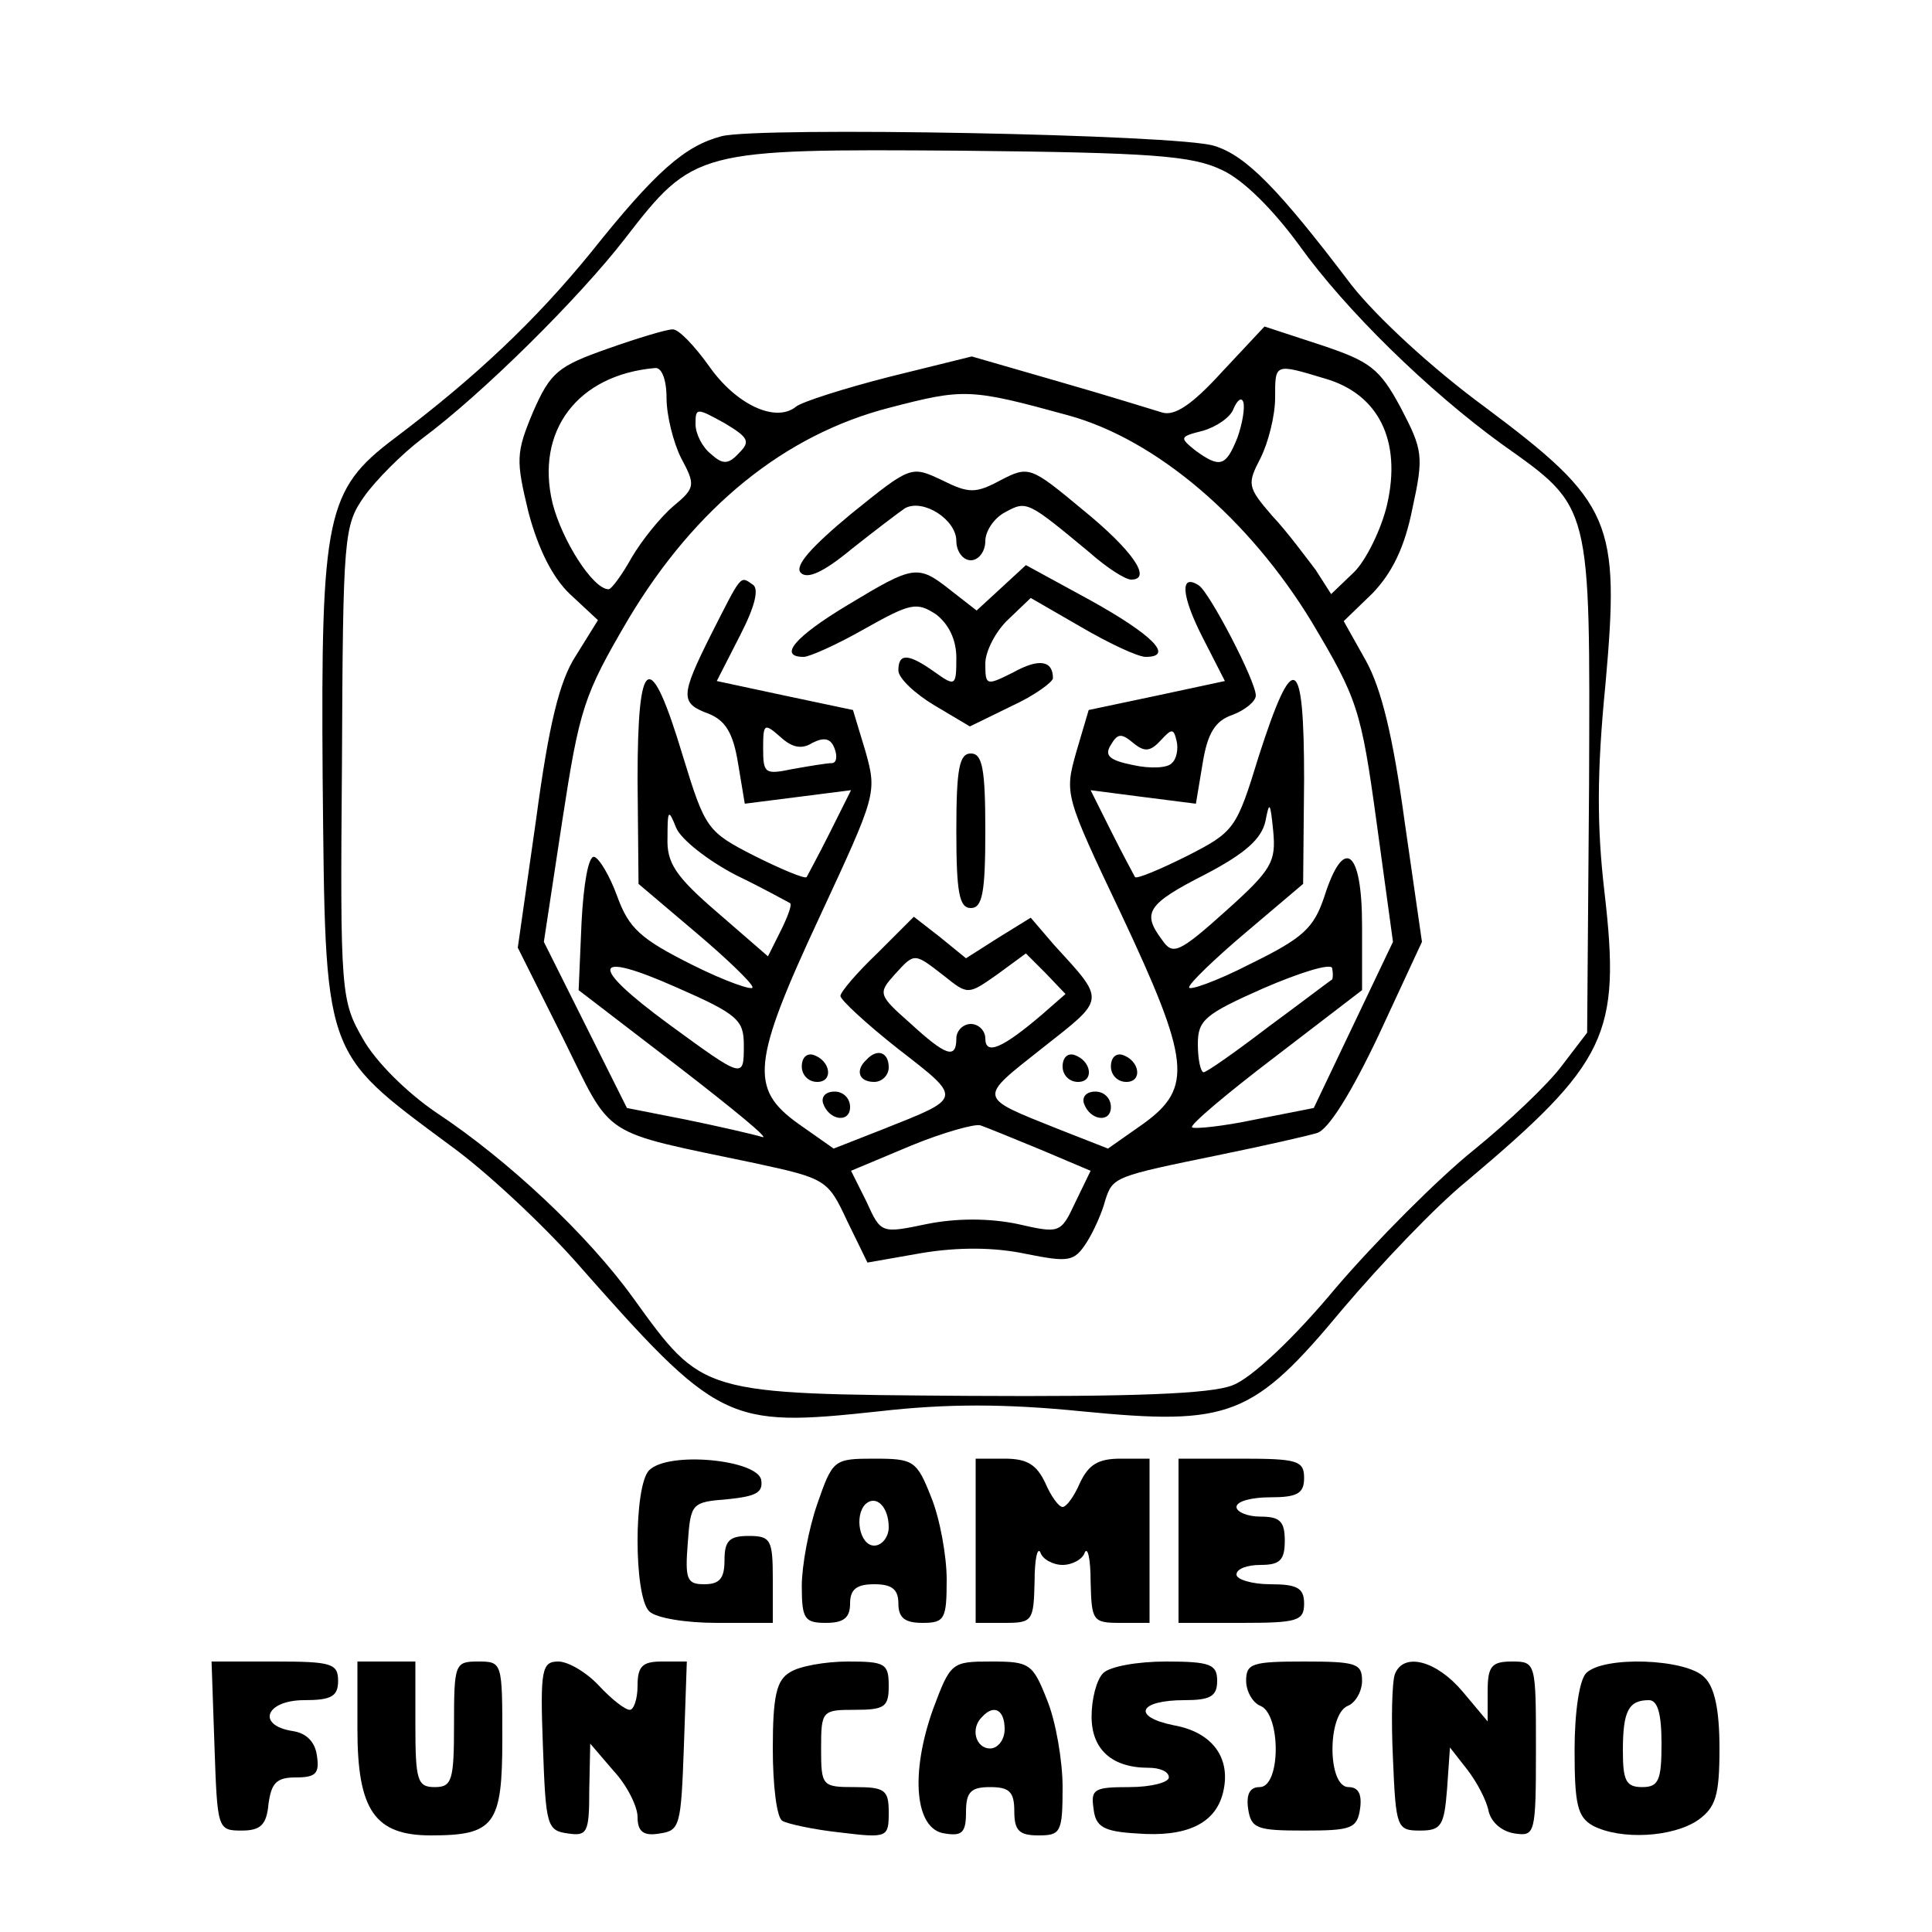 <?xml version="1.0" standalone="no"?>
<!DOCTYPE svg PUBLIC "-//W3C//DTD SVG 20010904//EN"
 "http://www.w3.org/TR/2001/REC-SVG-20010904/DTD/svg10.dtd">
<svg version="1.0" xmlns="http://www.w3.org/2000/svg"
 width="200pt" height="200pt" viewBox="0 0 200 200"
 preserveAspectRatio="xMidYMid meet">
<g transform="translate(0,200) scale(0.1,-0.1)"
fill="#000000" stroke="none">
<path d="M747 1859 c-38 -10 -68 -36 -135 -120 -57 -70 -119 -129 -204 -193
-70 -53 -76 -79 -74 -351 3 -291 -1 -282 131 -380 39 -28 97 -83 130 -120 149
-169 157 -173 315 -156 70 8 130 8 210 0 153 -15 177 -6 270 106 39 46 96 106
128 132 146 123 160 152 143 299 -8 68 -8 125 1 216 15 168 7 188 -124 286
-56 41 -113 94 -139 127 -75 99 -109 134 -142 144 -37 12 -471 20 -510 10z
m518 -35 c22 -10 53 -41 80 -78 48 -67 134 -151 210 -206 93 -66 91 -60 90
-353 l-2 -256 -26 -34 c-14 -19 -55 -58 -92 -88 -36 -29 -100 -93 -142 -142
-44 -53 -88 -94 -107 -101 -22 -9 -104 -12 -273 -11 -279 2 -275 1 -348 102
-47 65 -129 142 -203 191 -31 21 -63 53 -76 76 -23 40 -24 47 -22 286 1 236 2
246 23 276 12 17 39 44 60 60 62 46 162 145 210 207 71 92 75 93 348 91 197
-2 239 -5 270 -20z"/>
<path d="M629 1639 c-51 -18 -59 -24 -77 -65 -18 -43 -18 -50 -5 -104 10 -38
25 -68 43 -85 l29 -27 -23 -37 c-17 -26 -28 -72 -41 -169 l-19 -133 47 -94
c52 -105 36 -95 198 -129 74 -16 76 -17 96 -60 l21 -43 57 10 c37 6 74 6 107
-1 45 -9 50 -8 63 12 7 11 16 31 19 43 8 25 9 25 121 48 44 9 88 19 98 22 12
3 36 42 64 101 l45 97 -18 125 c-12 88 -24 137 -40 166 l-23 41 30 29 c20 21
33 47 41 87 12 55 11 61 -12 105 -22 41 -32 48 -83 65 l-58 19 -44 -47 c-31
-34 -49 -46 -62 -42 -10 3 -58 18 -107 32 l-90 26 -85 -21 c-47 -12 -91 -26
-97 -31 -21 -17 -62 2 -90 42 -15 21 -32 39 -38 38 -6 0 -36 -9 -67 -20z m61
-51 c0 -18 7 -46 15 -62 15 -28 15 -31 -8 -50 -14 -12 -33 -36 -43 -53 -10
-18 -21 -33 -24 -33 -16 0 -48 50 -58 89 -18 75 26 133 106 140 7 1 12 -12 12
-31z m682 20 c55 -16 79 -64 64 -130 -6 -26 -22 -58 -34 -70 l-24 -23 -16 25
c-10 13 -29 39 -45 56 -26 30 -26 33 -12 60 8 16 15 44 15 62 0 36 -1 36 52
20z m-266 -38 c91 -25 187 -107 252 -214 47 -79 51 -90 67 -207 l17 -124 -41
-86 -41 -86 -61 -12 c-33 -7 -63 -10 -65 -8 -3 2 36 35 86 73 l90 69 0 67 c0
79 -19 93 -39 30 -11 -33 -22 -43 -77 -70 -35 -18 -64 -28 -63 -24 0 4 27 30
59 57 l59 50 1 108 c0 130 -11 136 -47 24 -23 -75 -25 -78 -74 -103 -28 -14
-52 -24 -54 -22 -1 2 -12 22 -24 46 l-22 44 54 -7 55 -7 7 42 c5 31 13 44 31
50 13 5 24 14 24 20 0 15 -48 107 -59 114 -20 13 -18 -11 4 -54 l23 -45 -70
-15 -71 -15 -13 -44 c-12 -43 -12 -44 47 -168 71 -151 74 -179 23 -216 l-37
-26 -51 20 c-85 34 -84 31 -17 84 66 52 66 48 12 107 l-24 28 -34 -21 -33 -21
-27 22 -27 21 -38 -38 c-21 -20 -38 -40 -38 -44 0 -4 27 -29 60 -55 67 -52 67
-50 -16 -83 l-51 -20 -37 26 c-50 36 -48 63 23 215 58 125 59 127 47 170 l-13
43 -71 15 -70 15 24 47 c16 31 20 49 13 53 -13 9 -11 11 -43 -52 -32 -64 -32
-71 -2 -82 17 -7 25 -20 30 -51 l7 -42 55 7 55 7 -22 -44 c-12 -24 -23 -44
-24 -46 -2 -2 -26 8 -54 22 -49 25 -51 28 -74 103 -34 113 -47 107 -47 -24 l1
-108 59 -50 c32 -27 59 -53 59 -57 1 -4 -28 6 -62 23 -54 27 -66 38 -78 71 -8
22 -19 40 -24 41 -6 1 -11 -29 -13 -68 l-3 -70 103 -79 c57 -44 96 -76 87 -73
-10 3 -45 11 -79 18 l-61 12 -43 86 -43 86 19 125 c18 117 22 130 69 210 69
115 161 190 270 218 77 20 83 20 185 -8z m175 -23 c-12 -30 -18 -32 -44 -13
-16 13 -16 14 8 20 14 4 29 14 32 23 4 9 8 12 10 7 2 -6 -1 -23 -6 -37z m-516
-16 c-11 -12 -17 -12 -29 -1 -9 7 -16 21 -16 31 0 17 1 17 30 1 25 -15 27 -19
15 -31z m76 -300 c12 6 19 5 23 -6 3 -8 2 -15 -3 -15 -5 0 -23 -3 -40 -6 -29
-6 -31 -5 -31 21 0 26 1 27 18 12 12 -11 22 -13 33 -6z m372 -21 c-4 -5 -22
-6 -40 -2 -25 5 -30 10 -23 21 7 12 11 12 23 2 12 -10 18 -9 29 3 11 12 13 12
16 -1 2 -8 0 -19 -5 -23z m56 -153 c-49 -44 -55 -46 -66 -30 -21 28 -16 37 45
68 42 22 58 37 62 55 4 21 5 20 8 -10 3 -32 -1 -40 -49 -83z m-507 37 c29 -14
54 -28 56 -29 2 -2 -3 -15 -10 -29 l-13 -26 -53 46 c-43 37 -52 51 -51 77 0
29 1 30 9 10 5 -12 33 -34 62 -49z m8 -176 c0 -35 0 -35 -78 22 -83 61 -80 77
8 38 64 -28 70 -34 70 -60z m207 72 c25 -20 25 -20 55 1 l30 22 21 -21 20 -21
-24 -21 c-41 -35 -59 -43 -59 -25 0 8 -7 15 -15 15 -8 0 -15 -7 -15 -15 0 -22
-11 -18 -48 16 -33 29 -33 31 -16 50 21 23 20 23 51 -1z m402 -4 c-2 -1 -32
-24 -66 -49 -34 -26 -64 -47 -67 -47 -3 0 -6 13 -6 29 0 25 7 31 68 58 37 16
69 26 71 21 1 -5 1 -10 0 -12z m-302 -176 l52 -22 -16 -33 c-15 -32 -16 -32
-60 -22 -29 6 -63 6 -93 0 -48 -10 -48 -10 -63 23 l-16 32 62 26 c34 14 67 23
72 21 6 -2 33 -13 62 -25z"/>
<path d="M881 1468 c-41 -34 -59 -54 -52 -61 7 -7 24 1 53 25 24 19 49 38 55
42 19 10 53 -12 53 -34 0 -11 7 -20 15 -20 8 0 15 9 15 20 0 10 9 24 21 30 22
12 23 11 87 -42 18 -16 37 -28 43 -28 22 0 2 30 -51 73 -53 44 -55 45 -84 30
-26 -14 -33 -14 -61 0 -32 15 -32 15 -94 -35z"/>
<path d="M878 1374 c-55 -33 -73 -54 -46 -54 6 0 35 13 63 29 48 27 54 28 74
15 13 -10 21 -26 21 -45 0 -29 -1 -30 -22 -15 -28 20 -38 20 -38 2 0 -8 17
-24 37 -36 l37 -22 43 21 c24 11 43 25 43 29 0 18 -14 21 -41 6 -28 -14 -29
-14 -29 9 0 13 11 34 24 46 l23 22 52 -30 c29 -17 59 -31 67 -31 30 0 7 23
-58 59 l-66 36 -26 -24 -25 -23 -27 21 c-34 27 -38 26 -106 -15z"/>
<path d="M990 1140 c0 -64 3 -80 15 -80 12 0 15 16 15 80 0 64 -3 80 -15 80
-12 0 -15 -16 -15 -80z"/>
<path d="M830 896 c0 -9 7 -16 16 -16 17 0 14 22 -4 28 -7 2 -12 -3 -12 -12z"/>
<path d="M897 903 c-12 -11 -8 -23 8 -23 8 0 15 7 15 15 0 16 -12 20 -23 8z"/>
<path d="M1100 896 c0 -9 7 -16 16 -16 17 0 14 22 -4 28 -7 2 -12 -3 -12 -12z"/>
<path d="M1150 896 c0 -9 7 -16 16 -16 17 0 14 22 -4 28 -7 2 -12 -3 -12 -12z"/>
<path d="M852 858 c6 -18 28 -21 28 -4 0 9 -7 16 -16 16 -9 0 -14 -5 -12 -12z"/>
<path d="M1122 858 c6 -18 28 -21 28 -4 0 9 -7 16 -16 16 -9 0 -14 -5 -12 -12z"/>
<path d="M672 478 c-16 -16 -16 -130 0 -146 7 -7 38 -12 70 -12 l58 0 0 45 c0
41 -2 45 -25 45 -20 0 -25 -5 -25 -25 0 -19 -5 -25 -21 -25 -18 0 -20 5 -17
43 3 41 4 42 41 45 30 3 37 7 35 20 -4 21 -96 30 -116 10z"/>
<path d="M846 443 c-9 -26 -16 -64 -16 -85 0 -34 3 -38 25 -38 18 0 25 5 25
20 0 15 7 20 25 20 18 0 25 -5 25 -20 0 -15 7 -20 25 -20 23 0 25 4 25 45 0
24 -7 63 -16 85 -15 38 -18 40 -59 40 -42 0 -43 -1 -59 -47z m74 -24 c0 -10
-7 -19 -15 -19 -15 0 -21 31 -9 43 11 10 24 -3 24 -24z"/>
<path d="M1010 405 l0 -85 30 0 c29 0 30 2 31 43 0 23 3 36 6 30 2 -7 13 -13
23 -13 10 0 21 6 23 13 3 6 6 -7 6 -30 1 -41 2 -43 31 -43 l30 0 0 85 0 85
-30 0 c-23 0 -33 -6 -42 -25 -6 -14 -14 -25 -18 -25 -4 0 -12 11 -18 25 -9 19
-19 25 -42 25 l-30 0 0 -85z"/>
<path d="M1220 405 l0 -85 65 0 c58 0 65 2 65 20 0 16 -7 20 -35 20 -19 0 -35
5 -35 10 0 6 11 10 25 10 20 0 25 5 25 25 0 20 -5 25 -25 25 -14 0 -25 5 -25
10 0 6 16 10 35 10 28 0 35 4 35 20 0 18 -7 20 -65 20 l-65 0 0 -85z"/>
<path d="M222 193 c3 -86 3 -88 28 -88 20 0 26 6 28 28 3 21 8 27 28 27 21 0
25 4 22 23 -2 14 -11 23 -25 25 -38 6 -28 32 12 32 28 0 35 4 35 20 0 18 -7
20 -65 20 l-66 0 3 -87z"/>
<path d="M370 210 c0 -84 18 -110 76 -110 66 0 74 11 74 100 0 79 0 80 -25 80
-24 0 -25 -2 -25 -65 0 -58 -2 -65 -20 -65 -18 0 -20 7 -20 65 l0 65 -30 0
-30 0 0 -70z"/>
<path d="M562 193 c3 -83 4 -88 26 -91 20 -3 22 1 22 45 l1 48 24 -28 c14 -15
25 -37 25 -48 0 -15 6 -20 23 -17 21 3 22 8 25 91 l3 87 -26 0 c-20 0 -25 -5
-25 -25 0 -14 -4 -25 -8 -25 -5 0 -19 11 -32 25 -13 14 -32 25 -42 25 -17 0
-19 -8 -16 -87z"/>
<path d="M818 269 c-14 -8 -18 -24 -18 -79 0 -38 4 -72 10 -75 5 -3 32 -9 60
-12 49 -6 50 -5 50 21 0 23 -4 26 -35 26 -34 0 -35 1 -35 40 0 39 1 40 35 40
31 0 35 3 35 25 0 23 -4 25 -42 25 -24 0 -51 -5 -60 -11z"/>
<path d="M966 231 c-24 -67 -19 -125 12 -129 18 -3 22 1 22 22 0 21 5 26 25
26 20 0 25 -5 25 -25 0 -20 5 -25 25 -25 23 0 25 3 25 50 0 27 -7 68 -16 90
-15 38 -18 40 -58 40 -41 0 -42 -1 -60 -49z m74 -21 c0 -11 -7 -20 -15 -20
-15 0 -21 21 -8 33 12 13 23 7 23 -13z"/>
<path d="M1142 268 c-7 -7 -12 -27 -12 -45 0 -34 21 -53 59 -53 12 0 21 -4 21
-10 0 -5 -18 -10 -41 -10 -36 0 -40 -2 -37 -22 2 -19 10 -24 45 -26 51 -4 81
10 89 42 9 36 -11 63 -51 70 -44 9 -36 26 11 26 27 0 34 4 34 20 0 17 -7 20
-53 20 -29 0 -58 -5 -65 -12z"/>
<path d="M1290 260 c0 -11 7 -23 15 -26 21 -9 21 -84 -1 -84 -10 0 -14 -7 -12
-22 3 -21 9 -23 58 -23 49 0 55 2 58 23 2 15 -2 22 -12 22 -22 0 -22 75 -1 84
8 3 15 15 15 26 0 18 -6 20 -60 20 -54 0 -60 -2 -60 -20z"/>
<path d="M1444 267 c-3 -8 -4 -47 -2 -88 3 -71 4 -74 28 -74 22 0 25 5 28 43
l3 43 18 -23 c10 -13 20 -32 22 -43 3 -12 14 -21 27 -23 21 -3 22 -1 22 87 0
90 0 91 -25 91 -21 0 -25 -5 -25 -31 l0 -31 -26 31 c-27 32 -61 41 -70 18z"/>
<path d="M1642 268 c-7 -7 -12 -40 -12 -80 0 -56 3 -69 19 -78 29 -15 83 -12
109 6 18 13 22 25 22 74 0 40 -5 64 -16 74 -19 19 -104 22 -122 4z m78 -73 c0
-38 -3 -45 -20 -45 -17 0 -20 7 -20 38 0 41 6 52 27 52 9 0 13 -14 13 -45z"/>
</g>
</svg>
